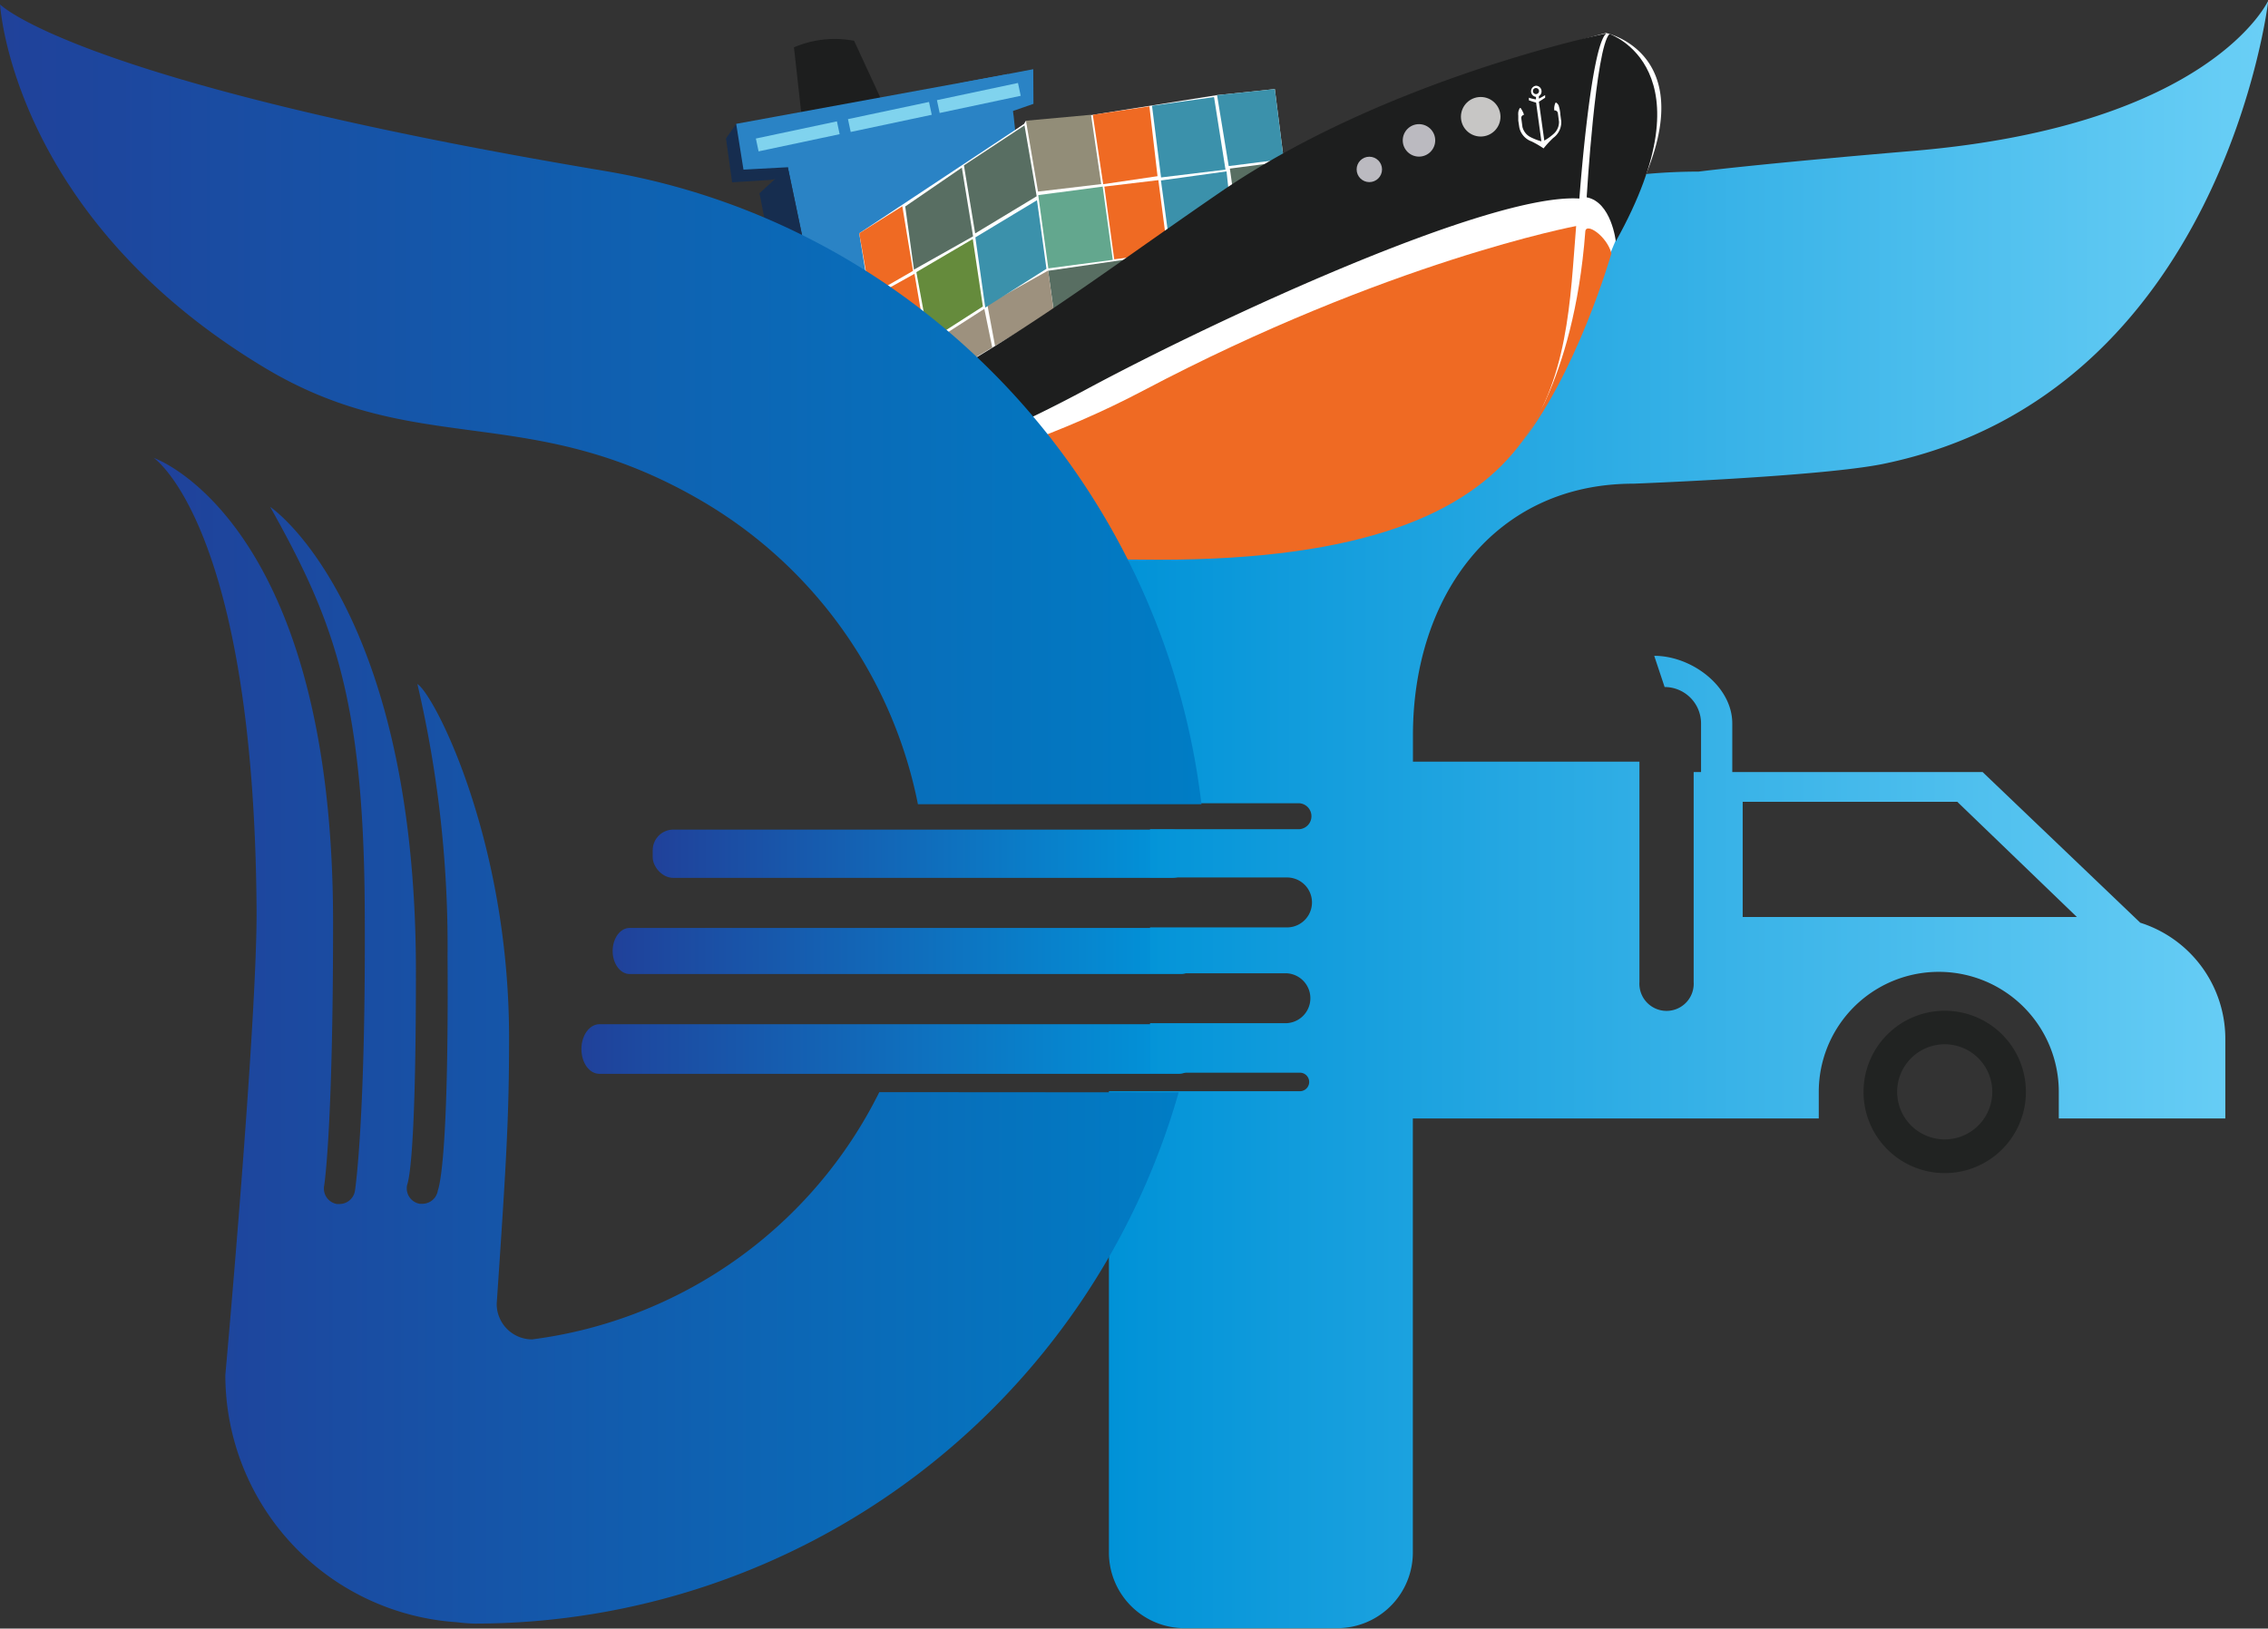 <svg xmlns="http://www.w3.org/2000/svg" xmlns:xlink="http://www.w3.org/1999/xlink" id="b92b1199-6b4b-49d5-9337-82e26634a314" data-name="Layer 1" viewBox="0 0 217.9 156.5"><rect x="0" y="0" width="217.9" height="156.5" fill="#333333" stroke="none"/><defs><style>.ebe04f3d-e531-49bd-a892-adc89a266780{fill:url(#a7f1e6a9-ab6e-4f67-9954-a0b3b8bec841);}.a438fab6-3ea4-48ab-abe3-da1a5e904b00{fill:url(#ace52a43-4320-471c-95da-7a50d12177a9);}.a221eb4f-2a0f-4c33-9d55-3e0ec6a06bbc{fill:url(#b9f10d83-b13f-404f-9fea-d8449c71a93a);}.a50be630-2619-4d44-b2fc-3be0177fa3bf{fill:#212322;}.a59ce97f-924f-4764-852d-31aeac6281c2{fill:url(#ae10a174-5556-4ad3-9ad1-516f128e1c96);}.afbd3bf9-1f64-49b0-8c95-60cd82f745fb{fill:#1d1e1e;}.fa274b30-974a-4f09-b3e2-d98f747729f5{fill:#fff;}.aae230dc-2475-4fc2-b2b9-e9be7be7ce7b{fill:#162d4f;}.ad6a9a06-39f0-4a2b-bbdb-13a29bb7e3b4{fill:#586e62;}.ad8c4e0d-da09-4195-abd3-590ea48e623f{fill:#2a83c5;}.ef5810f0-42bd-42ab-a190-41d5ab65563e{fill:#3b91ab;}.e8673dbc-8f11-4b11-832a-017ee0412c17{fill:#63a78e;}.b94c53a2-8267-4757-a3dd-c1c6cc403bda{fill:#80d3ee;}.b7fb8374-628b-4597-9537-863481dfa09d{fill:#658b3c;}.ae1bcf7d-16cf-4662-ad24-4583e8de20f6{fill:#9d917e;}.b12435eb-c71e-4bff-a54f-abbab1df9853{fill:#ef6a23;}.fcd29cb6-7961-4eb5-82bf-875c30d73a43{fill:#d5d6d8;}.e537e821-c58f-42a5-829c-aeba1bc5b93c{fill:#928d78;}.b6e32221-dcd7-4907-ac34-d127fe02ca2c{fill:#bbbac0;}.a2acd0cd-cad5-4169-9f53-9860a683d4bd{fill:#c7c6c5;}.b07fe3cd-ebe9-484d-9b14-796f1e109417{fill:url(#e8321c2e-778d-427f-8ec8-de65e0a6e721);}.bb9f55b4-f6bd-49b3-af0b-0459504376b4{fill:url(#a4661541-680d-4eee-87a5-d062e6a36885);}</style><linearGradient id="a7f1e6a9-ab6e-4f67-9954-a0b3b8bec841" x1="368.43" y1="320.56" x2="427.62" y2="320.56" gradientUnits="userSpaceOnUse"><stop offset="0" stop-color="#20419a"></stop><stop offset="1" stop-color="#0097dc"></stop></linearGradient><linearGradient id="ace52a43-4320-471c-95da-7a50d12177a9" x1="62.71" y1="82.04" x2="114.58" y2="82.04" xlink:href="#a7f1e6a9-ab6e-4f67-9954-a0b3b8bec841"></linearGradient><linearGradient id="b9f10d83-b13f-404f-9fea-d8449c71a93a" x1="371.47" y1="311.2" x2="427.68" y2="311.2" xlink:href="#a7f1e6a9-ab6e-4f67-9954-a0b3b8bec841"></linearGradient><linearGradient id="ae10a174-5556-4ad3-9ad1-516f128e1c96" x1="419.1" y1="298.06" x2="530.46" y2="298.06" gradientUnits="userSpaceOnUse"><stop offset="0" stop-color="#0092d7"></stop><stop offset="1" stop-color="#6acff6"></stop></linearGradient><linearGradient id="e8321c2e-778d-427f-8ec8-de65e0a6e721" x1="312.57" y1="258.66" x2="427.99" y2="258.66" gradientUnits="userSpaceOnUse"><stop offset="0" stop-color="#20419a"></stop><stop offset="1" stop-color="#007dc5"></stop></linearGradient><linearGradient id="a4661541-680d-4eee-87a5-d062e6a36885" x1="327.32" y1="319.8" x2="425.8" y2="319.8" xlink:href="#e8321c2e-778d-427f-8ec8-de65e0a6e721"></linearGradient></defs><title>devi-hi-res-logo</title><path class="ebe04f3d-e531-49bd-a892-adc89a266780" d="M425.88,323H370.17c-1,0-1.74-1.07-1.74-2.39h0c0-1.31.78-2.38,1.74-2.38h55.71c1,0,1.74,1.07,1.74,2.38h0C427.62,321.88,426.84,323,425.88,323Z" transform="translate(-312.57 -219.81)"></path><rect class="a438fab6-3ea4-48ab-abe3-da1a5e904b00" x="62.71" y="79.72" width="51.88" height="4.64" rx="1.98"></rect><path class="a221eb4f-2a0f-4c33-9d55-3e0ec6a06bbc" d="M426.06,313.41h-53c-.9,0-1.63-1-1.63-2.21h0c0-1.23.73-2.22,1.63-2.22h53c.9,0,1.62,1,1.62,2.22h0C427.68,312.42,427,313.41,426.06,313.41Z" transform="translate(-312.57 -219.81)"></path><path class="a50be630-2619-4d44-b2fc-3be0177fa3bf" d="M499.41,316.94a7.8,7.8,0,1,0,7.8,7.79A7.79,7.79,0,0,0,499.41,316.94Zm0,12.36a4.57,4.57,0,1,1,4.57-4.57A4.57,4.57,0,0,1,499.41,329.3Z" transform="translate(-312.57 -219.81)"></path><path class="a59ce97f-924f-4764-852d-31aeac6281c2" d="M518.2,308.48h0L503.05,294H479v-4.67c0-3.59-3.92-6.5-7.5-6.5l1,3a3.5,3.5,0,0,1,3.5,3.5V294h-.71v20.18a2.61,2.61,0,1,1-5.21,0V293H448.32v-2.53c0-13.36,7.82-24.18,21.18-24.18,0,0,18-.68,24-1.9,32.64-6.72,37-44.53,37-44.53s-5.45,12-34,14.44c-15.59,1.32-20.73,2-20.73,2-26.3,0-56.63,19.44-56.63,49.63V297h18.29a1.25,1.25,0,0,1,0,2.49H423.06v4.64h13.16a2.4,2.4,0,0,1,0,4.8H423.06v4.41h13.16a2.4,2.4,0,0,1,0,4.79H423.06v4.76h14.4a.89.89,0,1,1,0,1.78H419.11v44.34a7.27,7.27,0,0,0,7.27,7.26h14.66a7.27,7.27,0,0,0,7.27-7.26V327.29h39c0-.18,0-2.37,0-2.56a11.53,11.53,0,0,1,23.06,0c0,.19,0,2.38,0,2.56h16v-7.66A11.71,11.71,0,0,0,518.2,308.48Zm-89.88,16.24h0ZM480,307.93V296.86h20.62l11.49,11.07Z" transform="translate(-312.57 -219.81)"></path><path class="afbd3bf9-1f64-49b0-8c95-60cd82f745fb" d="M389.63,231.36l-.78-7a9.91,9.91,0,0,1,5.78-.63l2.52,5.46Z" transform="translate(-312.57 -219.81)"></path><polygon class="fa274b30-974a-4f09-b3e2-d98f747729f5" points="122.48 8.56 116.93 9.14 103.44 11.28 103.5 12.17 98.36 11.94 92.41 16.11 82.55 22.42 85.32 39.44 108.02 33.65 123.33 15.29 122.48 8.56"></polygon><polygon class="aae230dc-2475-4fc2-b2b9-e9be7be7ce7b" points="73.99 17.29 70.34 17.52 69.75 13.3 70.73 11.9 76.31 11.4 76.62 16.84 73.99 17.29"></polygon><polygon class="ad6a9a06-39f0-4a2b-bbdb-13a29bb7e3b4" points="118.16 16.2 118.54 18.9 125.07 15.3 118.16 16.2"></polygon><polygon class="ad8c4e0d-da09-4195-abd3-590ea48e623f" points="81.59 42.37 80.86 40.77 75.69 16.07 71.43 16.3 70.73 11.9 96.83 7.12 97.39 11.18 100.02 36.04 81.59 42.37"></polygon><polygon class="aae230dc-2475-4fc2-b2b9-e9be7be7ce7b" points="73.16 43.66 69.72 28.36 72.9 26.53 72.03 21.84 73.48 21.2 72.97 18.57 75.69 16.07 80.86 40.77 81.08 43.44 73.52 45.22 73.16 43.66"></polygon><polygon class="fa274b30-974a-4f09-b3e2-d98f747729f5" points="98.36 11.94 82.55 22.42 85.32 39.44 92.16 40.53 101.51 31.75 103.69 23.2 101.59 12.97 98.57 11.6 98.36 11.94"></polygon><polygon class="ef5810f0-42bd-42ab-a190-41d5ab65563e" points="116.93 9.14 118.05 15.96 123.33 15.29 122.48 8.56 116.93 9.14"></polygon><polygon class="ad8c4e0d-da09-4195-abd3-590ea48e623f" points="95.26 11.38 99.29 9.98 99.27 6.65 92.25 7.98 92.57 10.74 95.26 11.38"></polygon><polygon class="e8673dbc-8f11-4b11-832a-017ee0412c17" points="106.91 24.97 100.72 25.79 99.75 18.75 105.94 17.93 106.91 24.97"></polygon><rect class="b94c53a2-8267-4757-a3dd-c1c6cc403bda" x="385.23" y="232.29" width="7.96" height="1.26" transform="translate(-352.41 -134.03) rotate(-11.97)"></rect><rect class="b94c53a2-8267-4757-a3dd-c1c6cc403bda" x="394.08" y="230.42" width="7.96" height="1.26" transform="translate(-351.83 -132.23) rotate(-11.97)"></rect><rect class="b94c53a2-8267-4757-a3dd-c1c6cc403bda" x="402.63" y="228.6" width="7.96" height="1.26" transform="translate(-351.27 -130.5) rotate(-11.97)"></rect><polygon class="b7fb8374-628b-4597-9537-863481dfa09d" points="89.82 37.61 85.66 40.08 84.95 35.71 89.11 33.23 89.82 37.61"></polygon><polygon class="ae1bcf7d-16cf-4662-ad24-4583e8de20f6" points="89.43 32.98 90.04 37.39 95.5 34.22 94.57 29.68 89.43 32.98"></polygon><polygon class="ad6a9a06-39f0-4a2b-bbdb-13a29bb7e3b4" points="109.13 24.8 101.27 30.1 100.7 26.02 109.13 24.8"></polygon><polygon class="b12435eb-c71e-4bff-a54f-abbab1df9853" points="106.1 17.93 107.05 24.92 112.19 24.24 111.29 17.31 106.1 17.93"></polygon><polygon class="ae1bcf7d-16cf-4662-ad24-4583e8de20f6" points="100.7 26 101.26 30.08 95.7 33.77 94.86 29.28 100.7 26"></polygon><polygon class="ef5810f0-42bd-42ab-a190-41d5ab65563e" points="111.54 17.34 112.49 24.34 118.59 23.35 117.84 16.47 111.54 17.34"></polygon><path class="fa274b30-974a-4f09-b3e2-d98f747729f5" d="M384.69,264.08a113.47,113.47,0,0,0,20-9c16.86-9.62,38.53-25.94,62.18-32.1,0,0,9.72,2,2.87,15.71-9.61,19.22-2.72,28.44-47.81,34.6-12.1,1.65-28,0-34.51-1.95C387.45,271.38,384.65,266.41,384.69,264.08Z" transform="translate(-312.57 -219.81)"></path><path class="afbd3bf9-1f64-49b0-8c95-60cd82f745fb" d="M464.31,238.89s1.07-14.68,2.59-15.87c0,0-21.12,4.3-37.08,15.25s-26.68,19.87-45.13,25.81a8.86,8.86,0,0,0,1.06,3.85s11.26,0,31.18-10.7C429.48,250.48,455.7,238.33,464.31,238.89Z" transform="translate(-312.57 -219.81)"></path><path class="b12435eb-c71e-4bff-a54f-abbab1df9853" d="M464,241.53s-18.06,3.39-41.64,15.84c-15.6,8.23-33.43,11-36.58,10.69,0,0,1,2.82,1.64,3.32s22.83,2.22,36.45,2.22C463.56,273.6,462.85,255.47,464,241.53Z" transform="translate(-312.57 -219.81)"></path><path class="b12435eb-c71e-4bff-a54f-abbab1df9853" d="M458.3,262.91s5.46-6,6.58-20.86c.07-.89,2.05.42,2.51,2.1C467.39,244.15,464,256.06,458.3,262.91Z" transform="translate(-312.57 -219.81)"></path><path class="afbd3bf9-1f64-49b0-8c95-60cd82f745fb" d="M467.81,243s-.42-3.78-2.8-4.23c0,0,.86-14.45,2.2-15.7C467.21,223.1,477.1,226.37,467.81,243Z" transform="translate(-312.57 -219.81)"></path><path class="fcd29cb6-7961-4eb5-82bf-875c30d73a43" d="M396.13,253.56" transform="translate(-312.57 -219.81)"></path><polygon class="b7fb8374-628b-4597-9537-863481dfa09d" points="94.43 29.45 89.26 32.77 88.04 26.15 93.46 22.97 94.43 29.45"></polygon><polygon class="ef5810f0-42bd-42ab-a190-41d5ab65563e" points="100.54 25.83 94.66 29.56 93.71 22.81 99.63 19.24 100.54 25.83"></polygon><polygon class="ad6a9a06-39f0-4a2b-bbdb-13a29bb7e3b4" points="86.97 19.84 87.81 25.91 93.49 22.71 92.41 16.11 86.97 19.84"></polygon><polygon class="ad6a9a06-39f0-4a2b-bbdb-13a29bb7e3b4" points="92.61 15.89 93.69 22.43 99.6 18.86 98.43 12.05 92.61 15.89"></polygon><polygon class="e537e821-c58f-42a5-829c-aeba1bc5b93c" points="104.82 11.03 105.8 17.69 99.73 18.41 98.57 11.6 104.82 11.03"></polygon><polygon class="b12435eb-c71e-4bff-a54f-abbab1df9853" points="82.55 22.42 83.6 28.4 87.72 26.03 86.69 19.82 82.55 22.42"></polygon><polygon class="b12435eb-c71e-4bff-a54f-abbab1df9853" points="87.86 26.31 88.99 32.88 84.86 35.47 83.72 28.62 87.86 26.31"></polygon><circle class="b6e32221-dcd7-4907-ac34-d127fe02ca2c" cx="131.56" cy="16.28" r="1.22"></circle><circle class="b6e32221-dcd7-4907-ac34-d127fe02ca2c" cx="136.33" cy="13.49" r="1.56"></circle><circle class="a2acd0cd-cad5-4169-9f53-9860a683d4bd" cx="142.26" cy="11.22" r="1.9"></circle><polygon class="b12435eb-c71e-4bff-a54f-abbab1df9853" points="104.99 11.03 105.99 17.7 111.21 16.93 110.43 10.22 104.99 11.03"></polygon><polygon class="ef5810f0-42bd-42ab-a190-41d5ab65563e" points="110.68 10.16 111.55 17.05 117.74 16.3 116.64 9.33 110.68 10.16"></polygon><path class="fa274b30-974a-4f09-b3e2-d98f747729f5" d="M462.42,230.34a2.24,2.24,0,0,0-.08-.31c0-.13-.22-.37-.29-.36s-.13.28-.15.41,0,.34,0,.34h0a.31.31,0,0,1,.34.25l.11.83a1.51,1.51,0,0,1-.52,1.18,5.15,5.15,0,0,1-.89.64l-.52-3.73.6-.39,0-.25s-.37.23-.6.34l0-.24a.54.54,0,0,0-.29-1,.54.54,0,0,0-.46.61.55.55,0,0,0,.47.46l0,.24a3.53,3.53,0,0,1-.68-.16l0,.25s.41.15.69.22l.51,3.72a5.34,5.34,0,0,1-1-.38,1.51,1.51,0,0,1-.82-1l-.11-.83a.29.29,0,0,1,.25-.33h0s0-.1-.11-.31-.19-.37-.25-.36-.17.29-.18.43a1.53,1.53,0,0,0,0,.32l0,.47.1.66a1.84,1.84,0,0,0,1.18,1.34,9.27,9.27,0,0,1,1.15.67h0a9.38,9.38,0,0,1,.92-1,1.87,1.87,0,0,0,.78-1.6l-.09-.67C462.49,230.69,462.42,230.34,462.42,230.34Zm-2.57-1.74a.29.29,0,0,1,.25-.33.3.3,0,0,1,.33.25.29.29,0,0,1-.58.08Z" transform="translate(-312.57 -219.81)"></path><path class="b07fe3cd-ebe9-484d-9b14-796f1e109417" d="M338,255.15c14.67,8.81,25.32,3.14,41.81,12.69a43.58,43.58,0,0,1,20.95,29.25H428c-3.64-30.81-27.08-55.77-57.32-60.85-50.76-8.51-58.1-16-58.1-16S313.68,240.56,338,255.15Z" transform="translate(-312.57 -219.81)"></path><path class="bb9f55b4-f6bd-49b3-af0b-0459504376b4" d="M397.05,324.76a43.42,43.42,0,0,1-33.36,23.76h0a3.41,3.41,0,0,1-3.4-3.41v0c.92-13.59,1.19-17.89,1.19-25.57,0-19-7.18-33-8.81-34a110.69,110.69,0,0,1,2.9,26.18c.13,20.4-.91,22.34-.94,22.52a1.51,1.51,0,0,1-1.48,1.25l-.25,0a1.51,1.51,0,0,1-1.23-1.74c.06-.33.86-1.5.86-20.58,0-31.61-11.4-42.81-14-44.65,5.89,10.54,8.94,18,9.08,38.22.13,20.4-.91,27.34-.94,27.52a1.51,1.51,0,0,1-1.48,1.25l-.25,0a1.51,1.51,0,0,1-1.23-1.74c.06-.34.86-5.92.86-25.33,0-38.72-17.23-44.63-17.23-44.63s9.64,6.48,9.88,43.41c.07,10.68-3,44.72-3,44.72a23.81,23.81,0,0,0,22.28,23.76,15.43,15.43,0,0,0,1.68.13h0a70.34,70.34,0,0,0,67.63-51.05Z" transform="translate(-312.57 -219.81)"></path></svg>